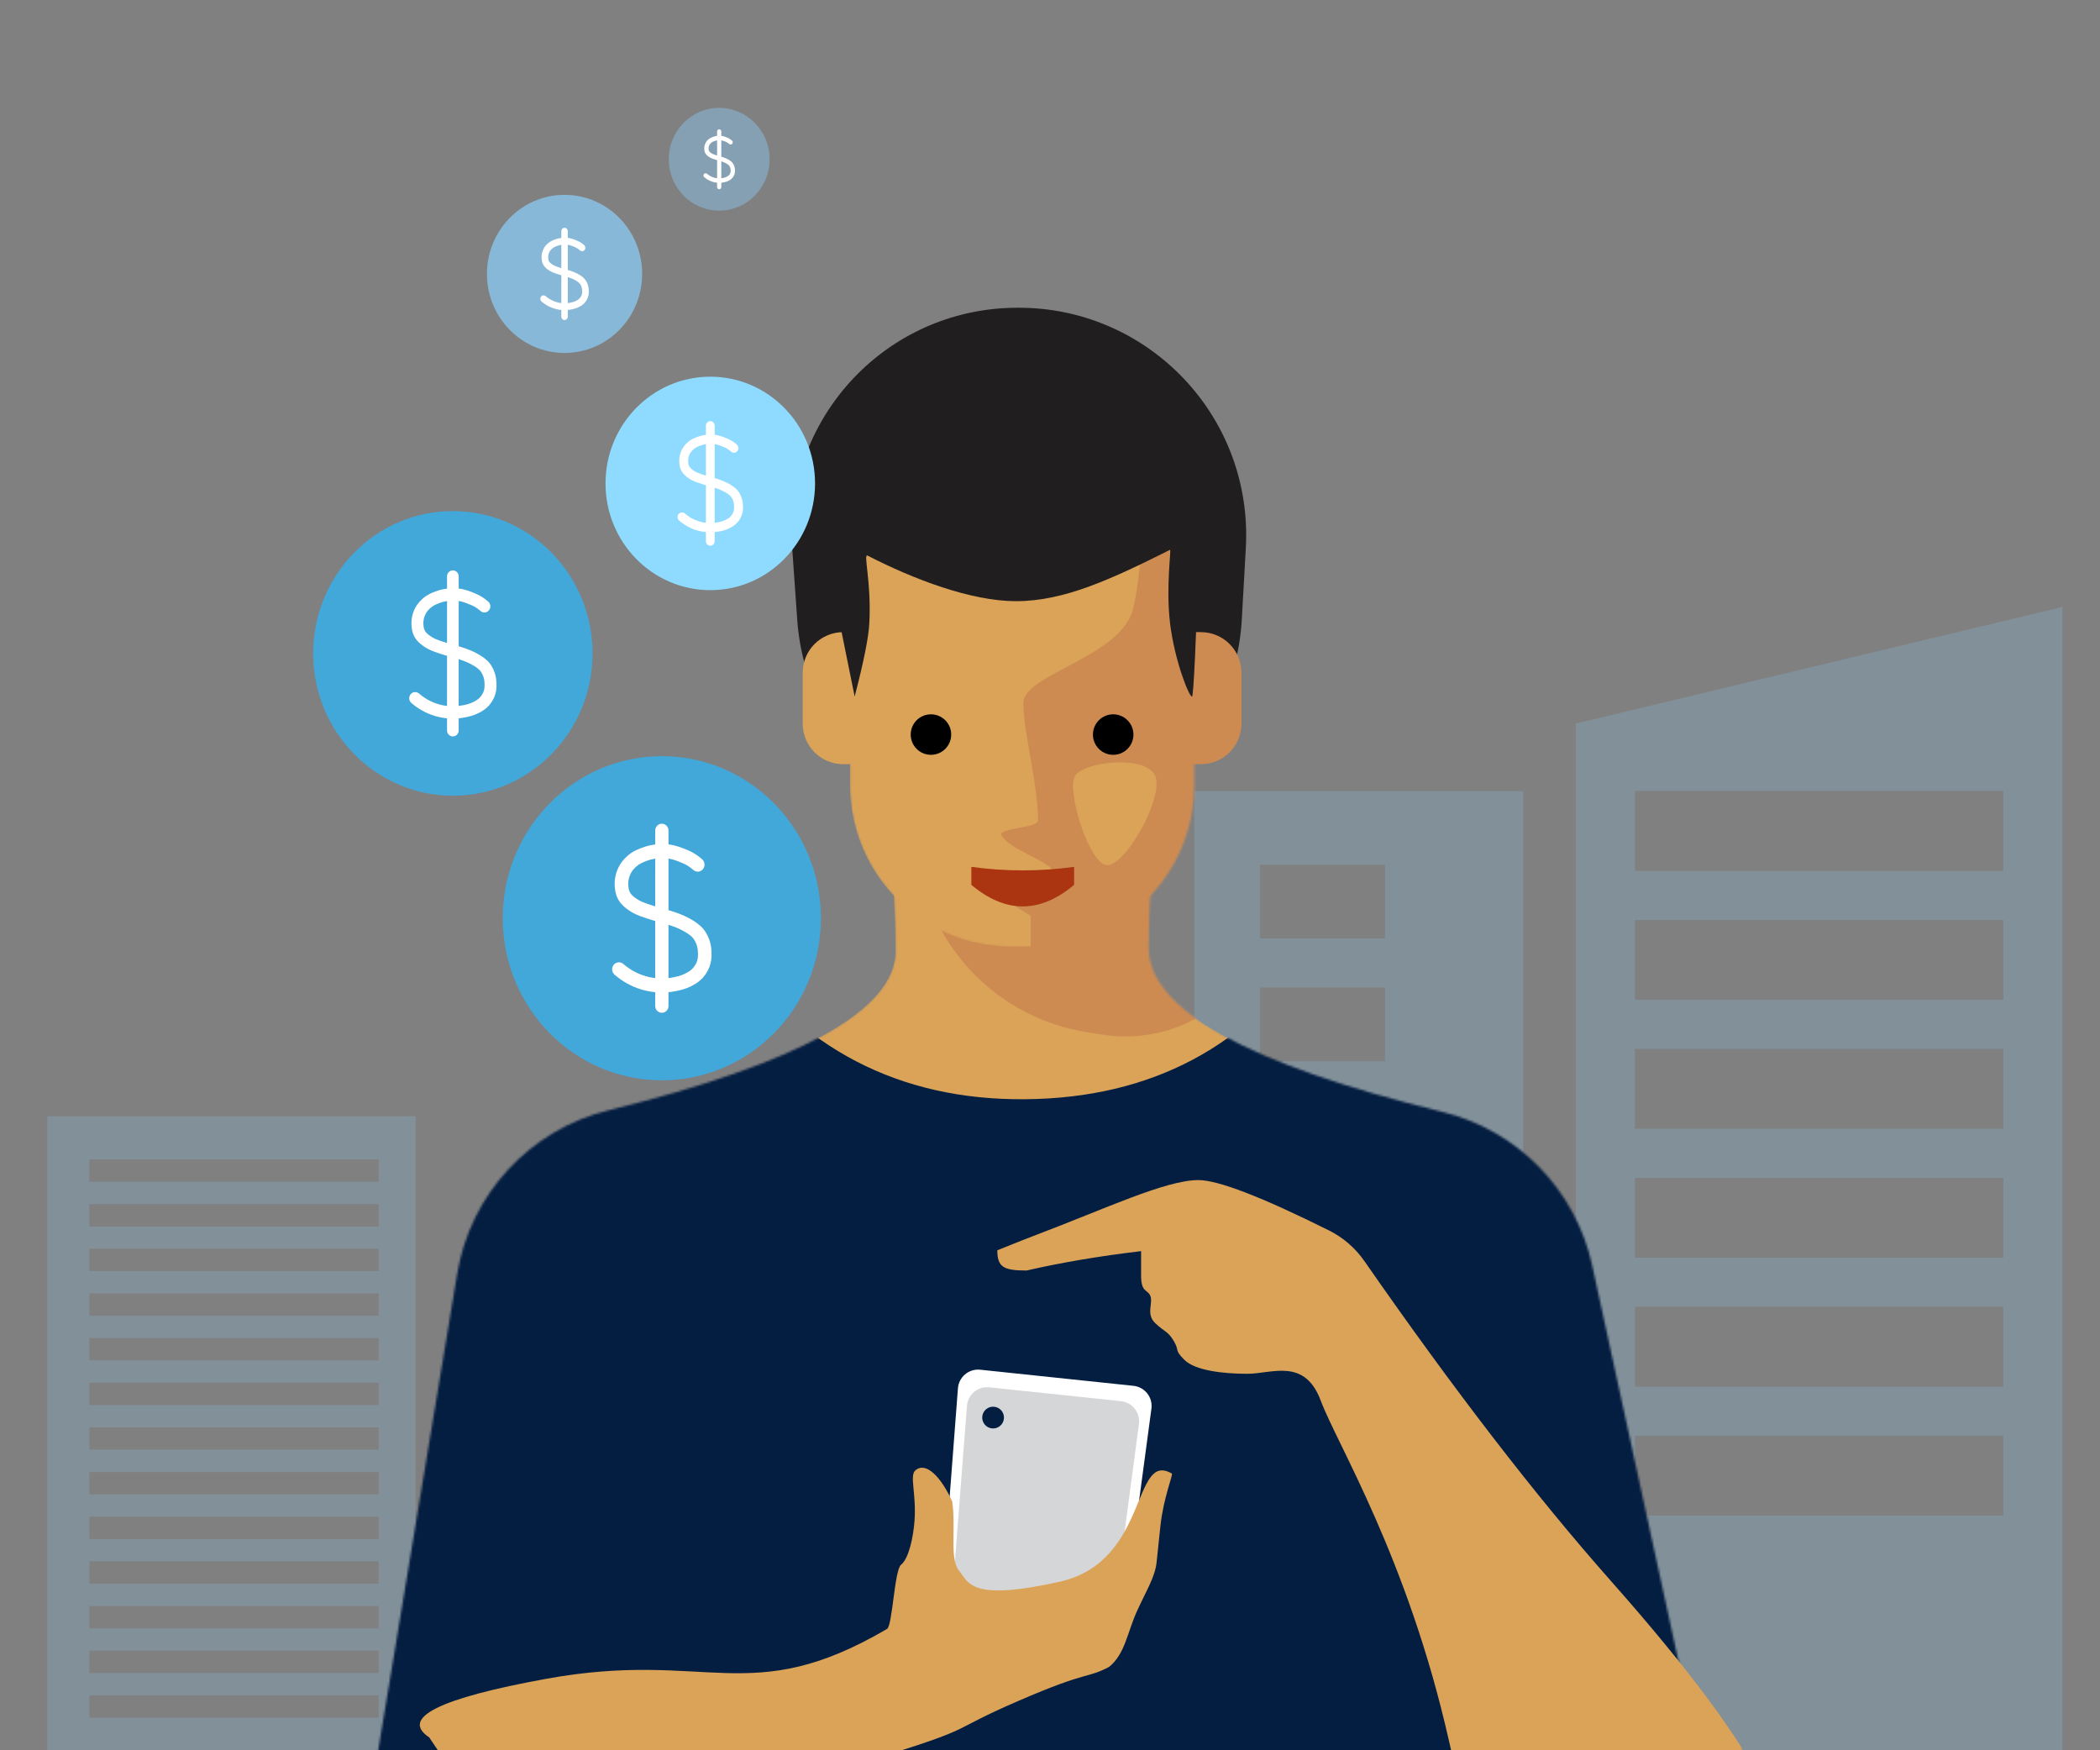 <?xml version="1.0" encoding="UTF-8"?>
<svg xmlns="http://www.w3.org/2000/svg" width="954" height="795" viewBox="0 0 954 795" fill="none">
  <rect x="0" y="0" width="954" height="795" fill="#808080" stroke="none"/>
  <g clip-path="url(#clip0_10_28)">
    <mask id="mask0_10_28" style="mask-type:alpha" maskUnits="userSpaceOnUse" x="-25" y="-62" width="1015" height="862">
      <path d="M-25 -58C-25 -60.209 -23.209 -62 -21 -62H986C988.209 -62 990 -60.209 990 -58V795.849C990 798.058 988.209 799.849 986 799.849H-21C-23.209 799.849 -25 798.058 -25 795.849V-58Z" fill="#E0F7FF"></path>
    </mask>
    <g mask="url(#mask0_10_28)">
      <g opacity="0.5">
        <rect x="213.885" y="601.904" width="125.489" height="197.979" fill="#89D0FE" fill-opacity="0.4"></rect>
        <rect x="363.274" y="537.768" width="155.368" height="262.114" fill="#89D0FE" fill-opacity="0.4"></rect>
        <path fill-rule="evenodd" clip-rule="evenodd" d="M715.855 328.645L936.956 275.665V799.892H715.855V328.645ZM742.749 359.313H910.068V395.563H742.749V359.313ZM910.068 476.43H742.749V512.679H910.068V476.43ZM742.749 593.548H910.068V629.798H742.749V593.548ZM910.068 417.879H742.749V454.129H910.068V417.879ZM742.749 534.995H910.068V571.245H742.749V534.995ZM910.068 652.098H742.749V688.348H910.068V652.098Z" fill="#89D0FE" fill-opacity="0.4"></path>
        <path fill-rule="evenodd" clip-rule="evenodd" d="M691.938 359.314H542.546V799.888H691.938V359.314ZM629.194 392.782H572.425V426.244H629.194V392.782ZM572.425 504.313H629.194V537.774H572.425V504.313ZM629.194 671.625H572.425V705.087H629.194V671.625ZM572.425 448.546H629.194V482.007H572.425V448.546ZM629.194 615.846H572.425V649.307H629.194V615.846ZM572.425 560.079H629.194V593.54H572.425V560.079ZM629.194 727.392H572.425V760.853H629.194V727.392Z" fill="#89D0FE" fill-opacity="0.4"></path>
        <path fill-rule="evenodd" clip-rule="evenodd" d="M188.809 507.004H21.49V799.83H188.809V507.004ZM172.049 526.645H40.584V536.786H172.049V526.645ZM40.584 587.49H172.049V597.631H40.584V587.49ZM172.049 648.336H40.584V658.477H172.049V648.336ZM40.591 709.181H172.057V719.322H40.591V709.181ZM172.049 546.924H40.584V557.065H172.049V546.924ZM40.584 607.769H172.049V617.911H40.584V607.769ZM172.049 668.615H40.584V678.756H172.049V668.615ZM40.584 729.463H172.049V739.604H40.584V729.463ZM172.049 770.029H40.584V780.171H172.049V770.029ZM40.584 567.203H172.049V577.344H40.584V567.203ZM172.049 628.054H40.584V638.195H172.049V628.054ZM40.584 688.902H172.049V699.043H40.584V688.902ZM172.049 749.748H40.584V759.889H172.049V749.748Z" fill="#89D0FE" fill-opacity="0.4"></path>
      </g>
    </g>
    <mask id="mask1_10_28" style="mask-type:alpha" maskUnits="userSpaceOnUse" x="135" y="106" width="657" height="694">
      <rect width="656.418" height="693.07" transform="matrix(1 0 0 -1 135.028 799.527)" fill="#D9D9D9"></rect>
    </mask>
    <g mask="url(#mask1_10_28)">
      <path fill-rule="evenodd" clip-rule="evenodd" d="M462.149 139.778H462.83C519.878 139.778 566.125 186.024 566.125 243.072C566.125 245.01 566.07 246.947 565.961 248.882L564.121 281.541C561.124 334.746 517.105 376.354 463.816 376.354C410.323 376.354 365.938 334.986 362.18 281.625L359.916 249.464C355.939 193.002 398.488 144.007 454.95 140.031C457.346 139.862 459.747 139.778 462.149 139.778Z" fill="#211E1F"></path>
      <mask id="mask2_10_28" style="mask-type:alpha" maskUnits="userSpaceOnUse" x="165" y="366" width="616" height="470">
        <path d="M524.902 366.85C522.857 394.476 521.835 415.692 521.835 430.498C521.835 458.409 566.328 483.256 655.315 505.038C689.445 513.393 715.835 540.461 723.32 574.792L780.275 835.997H165.007L207.688 578.579C213.699 542.327 240.708 513.13 276.383 504.319C363.319 482.849 406.787 458.703 406.787 431.881C406.787 417.146 405.765 396.491 403.721 369.917L524.902 366.85Z" fill="white"></path>
      </mask>
      <g mask="url(#mask2_10_28)">
        <path d="M524.903 366.85C522.859 394.476 521.837 415.691 521.837 430.498C521.837 458.409 566.33 483.255 655.316 505.038C689.447 513.392 715.836 540.46 723.322 574.792L780.277 835.996H165.009L207.69 578.578C213.701 542.326 240.71 513.13 276.385 504.319C363.321 482.848 406.789 458.702 406.789 431.881C406.789 417.146 405.767 396.491 403.723 369.916L524.903 366.85Z" fill="#DBA358"></path>
        <path fill-rule="evenodd" clip-rule="evenodd" d="M487.64 201.729C527.933 200.79 562.094 231.167 565.871 271.294L577.774 397.771C581.229 434.47 554.278 467.021 517.579 470.475C512.042 470.996 506.462 470.823 500.968 469.96L493.828 468.839C449.083 461.811 416.113 423.257 416.113 377.964V274.941C416.113 235.16 447.87 202.655 487.64 201.729Z" fill="#CD8B52"></path>
        <path fill-rule="evenodd" clip-rule="evenodd" d="M330.297 428.876C363.393 476.356 408.576 499.826 465.847 499.285C523.119 498.745 567.28 475.275 598.331 428.876L744.065 500.671L786.943 798.428H145.018L181.232 504.626L330.297 428.876Z" fill="#041E42"></path>
      </g>
      <mask id="mask3_10_28" style="mask-type:alpha" maskUnits="userSpaceOnUse" x="386" y="176" width="157" height="254">
        <path d="M459.431 176.738H464.317C507.501 176.738 542.508 211.745 542.508 254.929V356.67C542.508 397.155 509.688 429.975 469.202 429.975H459.431C418.946 429.975 386.126 397.155 386.126 356.67V250.044C386.126 209.558 418.946 176.738 459.431 176.738Z" fill="white"></path>
      </mask>
      <g mask="url(#mask3_10_28)">
        <path d="M459.434 176.738H464.32C507.503 176.738 542.511 211.746 542.511 254.929V356.67C542.511 397.156 509.691 429.975 469.205 429.975H459.434C418.949 429.975 386.129 397.156 386.129 356.67V250.044C386.129 209.558 418.949 176.738 459.434 176.738Z" fill="#DBA358"></path>
        <path fill-rule="evenodd" clip-rule="evenodd" d="M464.901 319.342C464.901 332.67 471.565 355.995 471.565 372.655C471.565 376.086 453.337 376.183 454.905 379.319C458.237 385.984 478.23 391.603 478.23 395.98C478.23 398.201 474.898 399.312 468.233 399.312H441.577L468.233 415.972V439.297L551.535 415.972L558.199 219.38H518.214C519.322 242.162 518.211 261.044 514.882 276.025C509.889 298.497 464.901 306.014 464.901 319.342Z" fill="#CD8B52"></path>
        <path fill-rule="evenodd" clip-rule="evenodd" d="M488.229 352.664C491.561 345.999 520.957 342.458 524.882 352.664C528.807 362.87 509.55 396.644 501.557 392.648C493.565 388.652 484.897 359.328 488.229 352.664Z" fill="#DBA358"></path>
      </g>
      <path d="M441.269 393.739C449.05 394.808 456.83 395.342 464.611 395.342C472.391 395.342 480.172 394.808 487.953 393.739V401.916C480.172 408.435 472.391 411.695 464.611 411.695C456.83 411.695 449.05 408.435 441.269 401.916V393.739Z" fill="#AA3510"></path>
      <path d="M545.574 287.126H536.375C526.214 287.126 517.977 295.363 517.977 305.523V328.705C517.977 338.866 526.214 347.103 536.375 347.103H545.574C555.735 347.103 563.972 338.866 563.972 328.705V305.523C563.972 295.363 555.735 287.126 545.574 287.126Z" fill="#CD8B52"></path>
      <path d="M392.26 287.126H383.061C372.9 287.126 364.663 295.363 364.663 305.523V328.705C364.663 338.866 372.9 347.103 383.061 347.103H392.26C402.421 347.103 410.658 338.866 410.658 328.705V305.523C410.658 295.363 402.421 287.126 392.26 287.126Z" fill="#DBA358"></path>
      <path fill-rule="evenodd" clip-rule="evenodd" d="M386.124 182.703L462.782 151.41L542.506 182.703L551.705 210.518L544.867 246.404C543.31 292.757 542.199 316.082 541.535 316.378C540.345 316.909 533.621 300.32 531.539 283.057C529.555 266.613 532.177 249.417 531.539 249.736C504.882 263.065 483.508 273.061 461.566 273.061C441.102 273.061 414.917 263.065 394.158 252.375C391.991 251.259 395.902 263.553 394.924 283.057C394.605 289.425 392.384 300.532 388.26 316.378L373.859 245.288L386.124 182.703Z" fill="#211E1F"></path>
      <path d="M505.704 342.851C510.785 342.851 514.903 338.732 514.903 333.652C514.903 328.571 510.785 324.453 505.704 324.453C500.624 324.453 496.505 328.571 496.505 333.652C496.505 338.732 500.624 342.851 505.704 342.851Z" fill="black"></path>
      <path d="M422.917 342.851C427.997 342.851 432.116 338.732 432.116 333.652C432.116 328.571 427.997 324.453 422.917 324.453C417.837 324.453 413.718 328.571 413.718 333.652C413.718 338.732 417.837 342.851 422.917 342.851Z" fill="black"></path>
      <path fill-rule="evenodd" clip-rule="evenodd" d="M619.815 572.79C660.377 631.147 697.716 679.587 731.831 718.111C767.663 758.574 791.056 790.182 802.01 812.935L684.716 865.069C679.548 870.816 670.72 846.019 658.231 790.677C639.497 707.665 607.346 655.858 600.005 636.211C592.665 616.564 577.809 623.992 566.668 623.992C555.527 623.992 542.886 622.492 538.065 617.671C533.244 612.851 536.018 613.8 533.244 609.137C530.47 604.474 529.53 605.423 524.893 601.08C520.257 596.738 524.206 591.629 522.427 588.251C521.094 585.719 518.388 586.854 518.388 579.426C518.388 574.474 518.388 570.761 518.388 568.285C499.599 570.506 482.252 573.44 466.346 577.085C455.917 577.085 453.067 575.537 453.067 567.903C453.067 567.903 464.408 563.302 470.872 560.857C501.551 549.255 529.53 536.006 544.385 536.006C553.351 536.006 573.127 543.627 603.713 558.87V558.87C610.163 562.085 615.701 566.872 619.815 572.79Z" fill="#DBA358"></path>
      <path fill-rule="evenodd" clip-rule="evenodd" d="M445.308 622.143L514.916 629.459C519.969 629.99 523.634 634.517 523.103 639.569C523.094 639.657 523.084 639.744 523.072 639.83L510.062 736.861L427.726 728.207L435.174 630.592C435.56 625.526 439.98 621.733 445.046 622.119C445.133 622.126 445.221 622.134 445.308 622.143Z" fill="white"></path>
      <path fill-rule="evenodd" clip-rule="evenodd" d="M449.401 630.138L509.251 636.429C514.304 636.96 517.969 641.486 517.438 646.539C517.429 646.623 517.419 646.707 517.408 646.791L505.609 735.456L432.375 727.758L439.268 638.578C439.66 633.513 444.083 629.724 449.149 630.115C449.233 630.122 449.317 630.13 449.401 630.138Z" fill="#D5D6D8"></path>
      <path d="M450.63 648.8C453.345 649.085 455.778 647.115 456.063 644.4C456.349 641.685 454.379 639.253 451.664 638.967C448.949 638.682 446.516 640.652 446.231 643.367C445.946 646.082 447.915 648.514 450.63 648.8Z" fill="#041E42"></path>
      <path fill-rule="evenodd" clip-rule="evenodd" d="M248.312 762.507C321.617 749.179 340.525 776.487 402.953 739.884C405.46 738.463 406.298 713.187 409.331 710.731C412.953 707.798 414.931 697.924 415.459 690.678C416.338 678.617 413.121 670.296 415.794 667.912C420.598 663.628 427.563 670.873 432.581 682.009C434.348 694.528 431.255 707.934 435.679 713.397C440.103 718.86 440.654 727.533 481.398 718.433C522.142 709.334 514.199 658.794 532.349 669.3C533.046 669.704 528.519 680.181 527.141 693.291C525.764 706.401 526.108 703.123 525.419 709.678C524.73 716.233 520.764 722.443 516.453 731.931C512.142 741.419 511.109 751.251 503.865 757.117C493.343 762.639 495.149 758.488 462.469 772.648C429.789 786.809 444.703 784.036 402.188 797.359C373.845 806.242 321.211 827.892 244.285 862.309L194.998 789.164C181.67 780.278 199.441 771.393 248.312 762.507Z" fill="#DBA358"></path>
    </g>
    <path d="M205.725 361.42C240.772 361.42 269.183 332.481 269.183 296.782C269.183 261.083 240.772 232.143 205.725 232.143C170.677 232.143 142.266 261.083 142.266 296.782C142.266 332.481 170.677 361.42 205.725 361.42Z" fill="#29B8FF" fill-opacity="0.7"></path>
    <path fill-rule="evenodd" clip-rule="evenodd" d="M205.726 259.075C207.185 259.075 208.37 260.282 208.37 261.768L208.379 267.315C211.366 267.688 213.685 268.643 215.778 269.509C218.761 270.737 220.331 272.035 221.722 273.182C222.885 274.152 223.108 275.935 222.172 277.142C221.23 278.343 219.554 278.569 218.396 277.599L217.27 276.695C216.369 276.004 215.364 275.359 213.774 274.701C212.036 273.99 210.371 273.305 208.377 272.966L208.371 293.55L209.644 293.932C210.091 294.073 210.57 294.232 211.106 294.417L211.955 294.718C213.71 295.364 215.641 296.151 217.862 297.487C220.712 299.205 221.905 300.584 222.373 301.171L222.484 301.311C223.044 302.027 224.091 303.573 224.805 305.798C225.301 307.353 225.452 308.688 225.505 309.601L225.557 311.464C225.552 312.681 225.42 314.246 224.773 316.043C224.186 317.632 223.277 319.141 222.14 320.423C220.474 322.292 218.718 323.197 217.555 323.805C215.133 325.055 213.081 325.47 211.431 325.815C210.316 326.04 209.283 326.185 208.365 326.274L208.37 331.794C208.37 333.115 207.434 334.215 206.201 334.443L205.726 334.487C204.266 334.487 203.082 333.28 203.082 331.794L203.084 326.278C201.808 326.154 200.528 325.941 199.258 325.642C197.169 325.157 195.154 324.441 193.266 323.525C190.955 322.405 188.798 320.972 186.857 319.281C185.709 318.284 185.572 316.517 186.534 315.338C187.491 314.163 189.205 314.007 190.352 315.009C191.933 316.383 193.694 317.541 195.572 318.462C197.084 319.194 198.776 319.787 200.463 320.191L201.633 320.432C202.072 320.512 202.555 320.587 203.075 320.65L203.086 297.883L200.791 297.185L198.94 296.584C196.163 295.649 194.839 295.019 193.663 294.314C190.95 292.703 189.088 290.883 188.126 288.917C187.137 286.907 187.01 285.071 186.947 284.085C186.762 281.37 187.349 279.162 187.872 277.783C188.967 274.906 190.638 273.161 191.801 272.094C193.853 270.209 195.82 269.433 197.401 268.809C199.501 267.973 201.484 267.563 203.087 267.359L203.082 261.768C203.082 260.282 204.266 259.075 205.726 259.075ZM208.369 299.385L208.364 320.651C208.983 320.577 209.658 320.472 210.373 320.326C211.844 320.024 213.361 319.717 215.128 318.796C216.127 318.284 217.158 317.756 218.147 316.641C218.819 315.887 219.369 314.971 219.702 314.066C220.091 312.993 220.145 312.034 220.135 311.169L220.12 310.538C220.104 309.892 220.072 308.841 219.66 307.549C219.189 306.078 218.464 305.082 218.258 304.812C217.671 304.053 216.619 303.213 215.122 302.313C213.825 301.533 212.65 300.978 211.412 300.483L209.503 299.77L208.369 299.385ZM199.342 274.023C197.994 274.561 196.719 275.068 195.397 276.274L194.895 276.756C194.298 277.364 193.471 278.359 192.912 279.829L192.666 280.587C192.455 281.353 192.263 282.437 192.346 283.692C192.399 284.408 192.462 285.388 192.959 286.39C193.358 287.212 194.305 288.129 195.656 289.022L196.365 289.466C197.126 289.917 198.053 290.403 200.726 291.299L203.082 292.052L203.09 272.997C201.995 273.178 200.7 273.488 199.342 274.023Z" fill="white"></path>
    <path d="M300.668 490.698C340.583 490.698 372.94 457.739 372.94 417.081C372.94 376.424 340.583 343.465 300.668 343.465C260.753 343.465 228.395 376.424 228.395 417.081C228.395 457.739 260.753 490.698 300.668 490.698Z" fill="#29B8FF" fill-opacity="0.7"></path>
    <path fill-rule="evenodd" clip-rule="evenodd" d="M300.668 374.137C302.331 374.137 303.68 375.512 303.68 377.205L303.69 383.522C307.092 383.947 309.733 385.034 312.117 386.02C315.514 387.419 317.302 388.898 318.886 390.204C320.211 391.308 320.464 393.339 319.398 394.713C318.326 396.081 316.417 396.339 315.098 395.235L313.816 394.205C312.79 393.417 311.645 392.684 309.834 391.934C307.856 391.124 305.959 390.344 303.688 389.957L303.681 413.401L305.13 413.836C305.64 413.997 306.185 414.177 306.795 414.388L307.762 414.731C309.762 415.467 311.96 416.363 314.49 417.884C317.736 419.841 319.095 421.411 319.628 422.08L319.754 422.24C320.392 423.056 321.585 424.816 322.398 427.35C322.962 429.121 323.134 430.641 323.195 431.68L323.254 433.802C323.248 435.189 323.098 436.971 322.361 439.018C321.693 440.828 320.657 442.545 319.362 444.005C317.465 446.134 315.465 447.165 314.14 447.858C311.382 449.281 309.045 449.754 307.166 450.146C305.896 450.403 304.72 450.568 303.674 450.67L303.68 456.956C303.68 458.461 302.614 459.714 301.209 459.974L300.668 460.023C299.006 460.023 297.657 458.649 297.657 456.956L297.66 450.674C296.207 450.533 294.749 450.291 293.302 449.95C290.923 449.398 288.628 448.582 286.478 447.539C283.846 446.263 281.389 444.631 279.179 442.705C277.872 441.57 277.715 439.558 278.811 438.214C279.901 436.877 281.853 436.699 283.16 437.84C284.961 439.404 286.966 440.723 289.104 441.772C290.827 442.607 292.754 443.282 294.675 443.742L296.008 444.016C296.507 444.107 297.058 444.193 297.65 444.264L297.662 418.335L295.049 417.54L292.94 416.856C289.777 415.791 288.27 415.073 286.93 414.271C283.84 412.436 281.72 410.363 280.624 408.124C279.498 405.835 279.353 403.743 279.281 402.621C279.07 399.529 279.739 397.014 280.335 395.443C281.582 392.167 283.485 390.18 284.81 388.965C287.147 386.818 289.387 385.934 291.188 385.223C293.579 384.272 295.838 383.804 297.663 383.572L297.657 377.205C297.657 375.512 299.006 374.137 300.668 374.137ZM303.679 420.046L303.674 444.266C304.378 444.181 305.147 444.062 305.962 443.895C307.636 443.552 309.364 443.202 311.376 442.153C312.514 441.57 313.689 440.969 314.815 439.699C315.58 438.84 316.206 437.797 316.586 436.767C317.029 435.545 317.091 434.452 317.079 433.467L317.062 432.748C317.043 432.012 317.007 430.816 316.538 429.344C316.002 427.669 315.176 426.534 314.942 426.227C314.273 425.362 313.074 424.405 311.37 423.381C309.893 422.493 308.555 421.86 307.145 421.296L304.97 420.485L303.679 420.046ZM293.398 391.161C291.863 391.775 290.411 392.351 288.905 393.726L288.334 394.275C287.653 394.967 286.712 396.1 286.075 397.774L285.795 398.637C285.554 399.51 285.336 400.745 285.43 402.173C285.491 402.989 285.563 404.105 286.129 405.246C286.583 406.182 287.661 407.227 289.2 408.244L290.008 408.749C290.874 409.263 291.93 409.817 294.975 410.837L297.657 411.694L297.667 389.993C296.419 390.199 294.945 390.552 293.398 391.161Z" fill="white"></path>
    <path d="M322.672 268.053C348.958 268.053 370.267 246.349 370.267 219.574C370.267 192.8 348.958 171.095 322.672 171.095C296.387 171.095 275.078 192.8 275.078 219.574C275.078 246.349 296.387 268.053 322.672 268.053Z" fill="#8EDBFF"></path>
    <path fill-rule="evenodd" clip-rule="evenodd" d="M322.673 191.296C323.768 191.296 324.657 192.201 324.657 193.316L324.664 197.476C326.904 197.755 328.643 198.472 330.213 199.121C332.45 200.042 333.628 201.016 334.671 201.876C335.543 202.603 335.71 203.941 335.008 204.845C334.302 205.746 333.045 205.916 332.176 205.189L331.332 204.51C330.656 203.992 329.902 203.509 328.71 203.015C327.407 202.482 326.158 201.968 324.662 201.713L324.657 217.152L325.612 217.439C325.947 217.544 326.307 217.663 326.708 217.802L327.345 218.028C328.662 218.513 330.11 219.102 331.775 220.104C333.913 221.393 334.808 222.427 335.159 222.867L335.242 222.973C335.662 223.51 336.448 224.669 336.983 226.338C337.355 227.504 337.468 228.505 337.508 229.19L337.547 230.587C337.543 231.5 337.444 232.673 336.959 234.022C336.519 235.214 335.837 236.345 334.984 237.306C333.735 238.708 332.418 239.387 331.545 239.843C329.729 240.781 328.19 241.092 326.953 241.35C326.116 241.519 325.341 241.628 324.653 241.695L324.657 245.834C324.657 246.826 323.955 247.651 323.03 247.822L322.673 247.854C321.579 247.854 320.69 246.95 320.69 245.834L320.692 241.698C319.736 241.605 318.775 241.445 317.822 241.221C316.256 240.857 314.745 240.32 313.329 239.633C311.596 238.793 309.977 237.718 308.522 236.45C307.661 235.702 307.558 234.377 308.28 233.493C308.998 232.612 310.283 232.495 311.143 233.246C312.329 234.276 313.65 235.145 315.058 235.836C316.192 236.385 317.462 236.83 318.727 237.132L319.604 237.313C319.933 237.373 320.296 237.43 320.686 237.477L320.694 220.401L318.973 219.878L317.584 219.427C315.501 218.726 314.509 218.253 313.626 217.725C311.592 216.517 310.196 215.151 309.474 213.677C308.732 212.17 308.637 210.792 308.589 210.053C308.45 208.017 308.891 206.36 309.283 205.326C310.104 203.169 311.358 201.86 312.23 201.06C313.769 199.646 315.244 199.064 316.43 198.596C318.005 197.969 319.492 197.661 320.694 197.508L320.69 193.316C320.69 192.201 321.579 191.296 322.673 191.296ZM324.656 221.528L324.653 237.478C325.117 237.422 325.623 237.343 326.159 237.234C327.262 237.007 328.4 236.777 329.725 236.086C330.475 235.702 331.248 235.306 331.99 234.47C332.493 233.905 332.906 233.218 333.156 232.539C333.448 231.734 333.488 231.015 333.481 230.366L333.469 229.893C333.457 229.408 333.433 228.62 333.124 227.651C332.771 226.548 332.228 225.801 332.073 225.599C331.633 225.029 330.843 224.399 329.721 223.724C328.748 223.139 327.867 222.723 326.938 222.351L325.506 221.817L324.656 221.528ZM317.886 202.506C316.875 202.91 315.919 203.29 314.927 204.195L314.551 204.557C314.103 205.012 313.482 205.759 313.063 206.861L312.879 207.43C312.72 208.004 312.576 208.817 312.639 209.758C312.678 210.295 312.726 211.031 313.099 211.782C313.398 212.398 314.108 213.086 315.121 213.756L315.653 214.089C316.223 214.427 316.919 214.792 318.924 215.464L320.69 216.028L320.697 201.737C319.875 201.872 318.904 202.105 317.886 202.506Z" fill="white"></path>
    <path d="M256.468 160.322C275.938 160.322 291.723 144.245 291.723 124.412C291.723 104.579 275.938 88.501 256.468 88.501C236.997 88.501 221.213 104.579 221.213 124.412C221.213 144.245 236.997 160.322 256.468 160.322Z" fill="#8CD1FC" fill-opacity="0.7"></path>
    <path fill-rule="evenodd" clip-rule="evenodd" d="M256.468 103.464C257.279 103.464 257.937 104.135 257.937 104.961L257.943 108.042C259.602 108.249 260.89 108.78 262.053 109.261C263.71 109.943 264.583 110.664 265.355 111.302C266.002 111.84 266.125 112.831 265.605 113.501C265.082 114.169 264.151 114.294 263.507 113.756L262.882 113.253C262.381 112.869 261.823 112.511 260.94 112.146C259.974 111.751 259.049 111.37 257.941 111.181L257.938 122.617L258.645 122.829C258.893 122.908 259.16 122.996 259.457 123.099L259.929 123.266C260.904 123.625 261.977 124.062 263.211 124.804C264.794 125.759 265.457 126.525 265.717 126.851L265.778 126.929C266.09 127.327 266.671 128.186 267.068 129.422C267.343 130.286 267.427 131.027 267.457 131.534L267.486 132.569C267.483 133.245 267.41 134.115 267.05 135.113C266.724 135.996 266.219 136.834 265.587 137.546C264.662 138.585 263.686 139.087 263.04 139.426C261.695 140.12 260.555 140.35 259.638 140.542C259.019 140.667 258.445 140.747 257.935 140.797L257.937 143.863C257.937 144.598 257.417 145.209 256.732 145.336L256.468 145.36C255.657 145.36 254.999 144.689 254.999 143.863L255.001 140.799C254.292 140.73 253.581 140.612 252.875 140.446C251.715 140.177 250.595 139.779 249.546 139.27C248.262 138.647 247.064 137.851 245.986 136.912C245.348 136.358 245.272 135.377 245.806 134.721C246.338 134.069 247.29 133.982 247.928 134.539C248.806 135.302 249.784 135.945 250.827 136.457C251.668 136.864 252.608 137.193 253.545 137.418L254.195 137.552C254.438 137.596 254.707 137.638 254.996 137.672L255.002 125.024L253.727 124.636L252.699 124.303C251.156 123.783 250.42 123.433 249.767 123.041C248.26 122.147 247.225 121.135 246.691 120.043C246.141 118.927 246.071 117.906 246.036 117.359C245.933 115.85 246.259 114.623 246.55 113.857C247.158 112.259 248.086 111.29 248.733 110.697C249.872 109.65 250.965 109.219 251.844 108.872C253.01 108.408 254.112 108.18 255.002 108.066L254.999 104.961C254.999 104.135 255.657 103.464 256.468 103.464ZM257.937 125.859L257.934 137.673C258.278 137.632 258.653 137.574 259.05 137.492C259.867 137.325 260.71 137.154 261.692 136.642C262.247 136.358 262.82 136.065 263.369 135.445C263.742 135.027 264.048 134.518 264.233 134.015C264.449 133.419 264.479 132.886 264.474 132.406L264.465 132.055C264.456 131.696 264.439 131.112 264.209 130.394C263.948 129.577 263.545 129.024 263.431 128.874C263.105 128.452 262.52 127.985 261.689 127.485C260.968 127.052 260.315 126.744 259.628 126.469L258.567 126.073L257.937 125.859ZM252.922 111.769C252.173 112.068 251.465 112.349 250.73 113.019L250.451 113.287C250.12 113.625 249.66 114.178 249.35 114.995L249.213 115.415C249.096 115.841 248.989 116.443 249.035 117.14C249.065 117.538 249.1 118.083 249.376 118.639C249.598 119.096 250.123 119.605 250.874 120.101L251.268 120.348C251.691 120.599 252.206 120.869 253.691 121.367L254.999 121.785L255.004 111.199C254.396 111.299 253.676 111.471 252.922 111.769Z" fill="white"></path>
    <path d="M326.722 95.683C339.378 95.683 349.638 85.233 349.638 72.342C349.638 59.45 339.378 49 326.722 49C314.066 49 303.806 59.45 303.806 72.342C303.806 85.233 314.066 95.683 326.722 95.683Z" fill="#8CD1FC" fill-opacity="0.4"></path>
    <path fill-rule="evenodd" clip-rule="evenodd" d="M326.726 58.727C327.253 58.727 327.681 59.163 327.681 59.699L327.684 61.702C328.763 61.837 329.6 62.182 330.356 62.495C331.433 62.938 332 63.407 332.503 63.821C332.923 64.171 333.003 64.815 332.665 65.251C332.325 65.684 331.72 65.766 331.301 65.416L330.895 65.09C330.57 64.84 330.207 64.607 329.632 64.37C329.005 64.113 328.404 63.865 327.684 63.743L327.681 71.176L328.141 71.314C328.303 71.365 328.475 71.422 328.669 71.489L328.976 71.598C329.61 71.831 330.307 72.115 331.109 72.598C332.138 73.218 332.569 73.716 332.738 73.928L332.778 73.979C332.98 74.237 333.358 74.796 333.616 75.599C333.795 76.161 333.849 76.642 333.869 76.972L333.888 77.645C333.886 78.085 333.838 78.649 333.605 79.299C333.393 79.872 333.064 80.417 332.654 80.88C332.052 81.555 331.418 81.882 330.998 82.102C330.123 82.553 329.382 82.703 328.787 82.827C328.384 82.909 328.011 82.961 327.679 82.993L327.681 84.986C327.681 85.463 327.343 85.861 326.898 85.943L326.726 85.959C326.199 85.959 325.771 85.523 325.771 84.986L325.772 82.995C325.312 82.95 324.849 82.873 324.391 82.765C323.636 82.59 322.909 82.331 322.227 82C321.392 81.596 320.613 81.078 319.912 80.468C319.498 80.108 319.448 79.47 319.796 79.044C320.142 78.62 320.76 78.563 321.175 78.925C321.746 79.421 322.382 79.839 323.06 80.172C323.606 80.436 324.217 80.65 324.826 80.796L325.248 80.883C325.407 80.912 325.581 80.939 325.769 80.962L325.773 72.741L324.944 72.489L324.276 72.272C323.273 71.934 322.795 71.706 322.37 71.452C321.39 70.87 320.718 70.213 320.371 69.503C320.014 68.777 319.968 68.114 319.945 67.758C319.878 66.778 320.09 65.98 320.279 65.482C320.674 64.444 321.278 63.813 321.698 63.428C322.439 62.747 323.149 62.467 323.72 62.242C324.478 61.94 325.195 61.792 325.773 61.718L325.771 59.699C325.771 59.163 326.199 58.727 326.726 58.727ZM327.681 73.283L327.679 80.963C327.903 80.936 328.146 80.898 328.405 80.845C328.935 80.736 329.484 80.625 330.121 80.293C330.482 80.108 330.855 79.917 331.212 79.514C331.454 79.242 331.653 78.912 331.773 78.585C331.914 78.197 331.933 77.851 331.93 77.539L331.924 77.311C331.918 77.077 331.907 76.698 331.758 76.231C331.588 75.7 331.326 75.34 331.252 75.243C331.04 74.969 330.66 74.665 330.119 74.34C329.651 74.059 329.227 73.858 328.78 73.68L328.09 73.422L327.681 73.283ZM324.421 64.124C323.934 64.319 323.474 64.502 322.996 64.938L322.815 65.112C322.6 65.331 322.301 65.69 322.099 66.221L322.01 66.495C321.934 66.772 321.865 67.163 321.895 67.616C321.914 67.875 321.937 68.229 322.116 68.591C322.26 68.887 322.602 69.218 323.09 69.541L323.346 69.701C323.621 69.864 323.956 70.04 324.921 70.363L325.771 70.635L325.775 63.754C325.379 63.819 324.911 63.931 324.421 64.124Z" fill="white"></path>
  </g>
  <defs>
    <clipPath id="clip0_10_28">
      <rect width="954" height="795" fill="white"></rect>
    </clipPath>
  </defs>
</svg>
